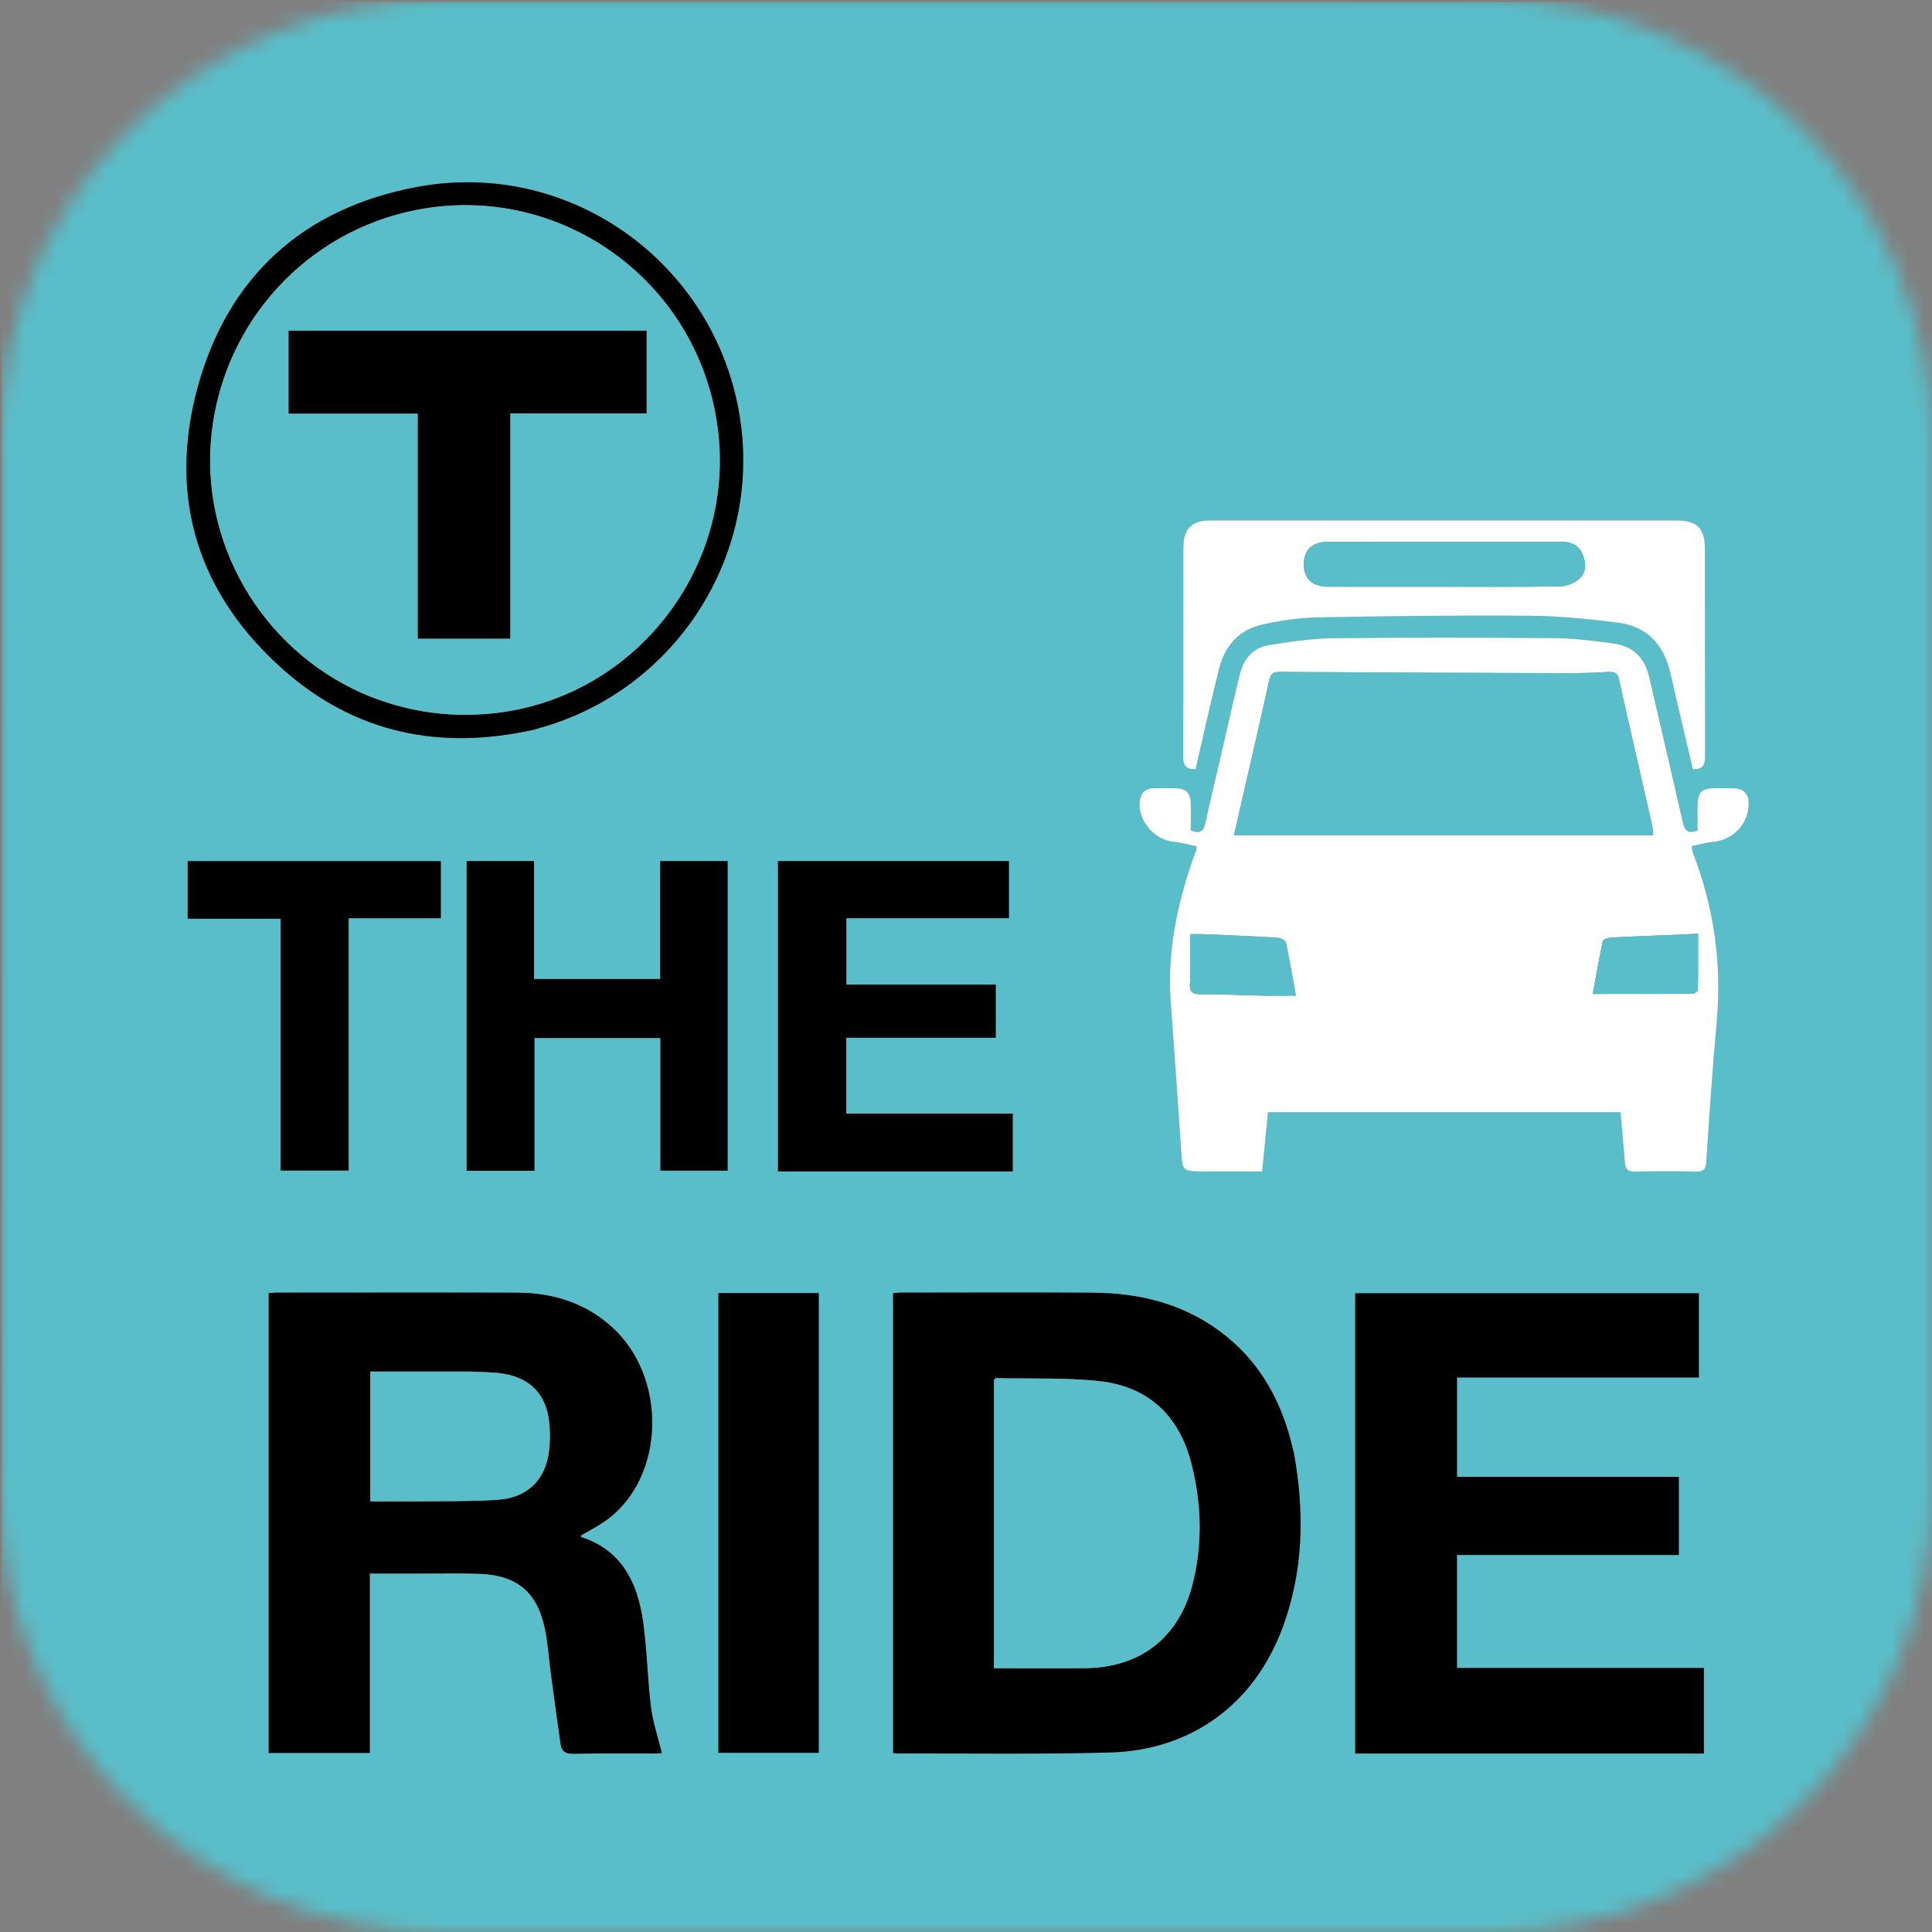 <svg width="120" height="120" viewBox="0 0 120 120" fill="none" xmlns="http://www.w3.org/2000/svg">
<rect x="0" y="0" width="120" height="120" fill="#808080" stroke="none"/>
<g clip-path="url(#clip0_1063_11874)">
<mask id="mask0_1063_11874" style="mask-type:luminance" maskUnits="userSpaceOnUse" x="0" y="0" width="120" height="120">
<path d="M92.578 0H27.422C12.277 0 0 12.277 0 27.422V92.578C0 107.723 12.277 120 27.422 120H92.578C107.723 120 120 107.723 120 92.578V27.422C120 12.277 107.723 0 92.578 0Z" fill="white"/>
</mask>
<g mask="url(#mask0_1063_11874)">
<path d="M0.117 112.617C0.117 77.653 0.117 42.688 0.128 7.626C0.168 7.438 0.207 7.349 0.225 7.257C0.884 3.755 2.927 1.485 6.32 0.426C6.743 0.294 7.184 0.219 7.617 0.117C42.582 0.117 77.546 0.117 112.602 0.141C112.769 0.183 112.844 0.207 112.92 0.218C116.266 0.709 119.02 3.18 119.85 6.439C119.95 6.829 120.028 7.224 120.117 7.617C120.117 42.582 120.117 77.546 120.117 112.612C120.077 112.838 120.025 112.961 119.999 113.089C119.287 116.552 117.238 118.796 113.861 119.827C113.455 119.951 113.032 120.022 112.617 120.117C77.653 120.117 42.688 120.117 7.632 120.095C7.464 120.054 7.39 120.03 7.314 120.016C3.756 119.372 1.468 117.3 0.407 113.858C0.282 113.453 0.213 113.031 0.117 112.617ZM75.901 46.657C75.556 48.139 75.197 49.617 74.875 51.104C74.765 51.616 74.548 51.821 73.961 51.582C73.961 51.031 73.974 50.45 73.957 49.87C73.939 49.25 73.666 48.981 73.055 48.964C72.587 48.951 72.118 48.959 71.65 48.964C71.133 48.969 70.857 49.26 70.797 49.75C70.649 50.943 71.683 52.167 72.885 52.284C73.374 52.332 73.856 52.469 74.321 52.561C74.314 52.709 74.322 52.751 74.309 52.785C74.243 52.968 74.168 53.148 74.104 53.333C73.112 56.194 72.499 59.115 72.714 62.167C72.931 65.241 73.16 68.315 73.36 71.391C73.449 72.756 73.423 72.757 74.782 72.757C75.969 72.757 77.155 72.757 78.395 72.757C78.519 71.496 78.637 70.299 78.757 69.08C86.078 69.08 93.347 69.08 100.655 69.08C100.75 70.15 100.851 71.179 100.926 72.209C100.956 72.618 101.109 72.777 101.543 72.767C102.812 72.74 104.081 72.74 105.35 72.767C105.799 72.777 105.947 72.643 105.977 72.185C106.171 69.305 106.355 66.422 106.623 63.548C106.962 59.904 106.468 56.393 105.155 52.986C105.11 52.869 105.107 52.735 105.075 52.557C105.549 52.459 105.981 52.33 106.421 52.285C107.674 52.159 108.617 51.153 108.614 49.902C108.613 49.329 108.3 48.987 107.726 48.965C107.297 48.949 106.867 48.955 106.437 48.962C105.711 48.973 105.457 49.222 105.442 49.953C105.43 50.512 105.44 51.072 105.44 51.594C104.829 51.808 104.635 51.587 104.521 51.081C103.843 48.075 103.128 45.077 102.44 42.072C102.165 40.87 101.445 40.133 100.228 39.971C99.031 39.812 97.823 39.647 96.618 39.637C92.012 39.599 87.404 39.59 82.798 39.642C81.46 39.657 80.117 39.86 78.791 40.073C77.807 40.231 77.244 40.955 77.01 41.887C76.621 43.439 76.282 45.003 75.901 46.657ZM80.361 90.221C80.332 90.108 80.302 89.995 80.275 89.881C79.627 87.17 78.384 84.807 76.191 83.022C73.782 81.061 70.952 80.316 67.909 80.294C63.926 80.264 59.943 80.285 55.96 80.286C55.793 80.287 55.626 80.309 55.473 80.32C55.473 89.877 55.473 99.377 55.473 108.879C55.588 108.894 55.665 108.913 55.742 108.912C60.135 108.901 64.53 108.971 68.92 108.853C74.02 108.715 77.924 105.83 79.68 101.051C80.965 97.552 81.033 93.954 80.361 90.221ZM26.191 97.735C27.363 97.737 28.535 97.712 29.705 97.746C32.11 97.817 33.386 98.874 33.858 101.222C34.042 102.137 34.098 103.077 34.223 104.004C34.418 105.451 34.618 106.898 34.823 108.344C34.885 108.775 35.121 108.936 35.585 108.928C37.283 108.898 38.981 108.917 40.68 108.914C40.86 108.914 41.04 108.889 41.107 108.884C40.867 107.895 40.548 106.968 40.429 106.016C40.211 104.256 40.191 102.47 39.94 100.716C39.597 98.317 38.637 96.292 36.092 95.469C36.075 95.463 36.073 95.409 36.066 95.384C36.615 95.054 37.193 94.767 37.705 94.39C41.331 91.72 41.465 85.513 37.975 82.394C36.305 80.901 34.304 80.297 32.108 80.29C27.148 80.275 22.189 80.285 17.23 80.286C17.06 80.286 16.89 80.305 16.689 80.316C16.689 89.848 16.689 99.344 16.689 108.879C18.78 108.879 20.839 108.879 22.968 108.879C22.968 105.166 22.968 101.47 22.968 97.735C24.05 97.735 25.062 97.735 26.191 97.735ZM104.94 108.916C105.227 108.916 105.514 108.916 105.83 108.916C105.83 107.123 105.83 105.4 105.83 103.601C100.686 103.601 95.584 103.601 90.496 103.601C90.496 101.233 90.496 98.942 90.496 96.581C95.118 96.581 99.693 96.581 104.275 96.581C104.275 94.938 104.275 93.364 104.275 91.727C99.668 91.727 95.091 91.727 90.497 91.727C90.497 89.648 90.497 87.634 90.497 85.558C95.533 85.558 100.521 85.558 105.519 85.558C105.519 83.771 105.519 82.047 105.519 80.325C98.375 80.325 91.278 80.325 84.176 80.325C84.176 89.866 84.176 99.367 84.176 108.916C91.082 108.916 97.952 108.916 104.94 108.916ZM41.01 59.12C41.01 59.681 41.01 60.241 41.01 60.81C38.375 60.81 35.811 60.81 33.17 60.81C33.17 58.343 33.17 55.917 33.17 53.485C31.734 53.485 30.376 53.485 28.986 53.485C28.986 59.909 28.986 66.3 28.986 72.719C30.392 72.719 31.765 72.719 33.196 72.719C33.196 69.956 33.196 67.231 33.196 64.473C35.818 64.473 38.383 64.473 41.02 64.473C41.02 67.235 41.02 69.974 41.02 72.711C42.466 72.711 43.839 72.711 45.194 72.711C45.194 66.272 45.194 59.88 45.194 53.484C43.788 53.484 42.43 53.484 41.01 53.484C41.01 55.344 41.01 57.174 41.01 59.12ZM51.504 72.757C55.303 72.757 59.102 72.757 62.903 72.757C62.903 71.524 62.903 70.379 62.903 69.168C59.447 69.168 56.02 69.168 52.563 69.168C52.563 67.571 52.563 66.04 52.563 64.454C55.672 64.454 58.747 64.454 61.847 64.454C61.847 63.337 61.847 62.275 61.847 61.156C58.74 61.156 55.666 61.156 52.568 61.156C52.568 59.762 52.568 58.427 52.568 57.029C55.956 57.029 59.306 57.029 62.666 57.029C62.666 55.809 62.666 54.651 62.666 53.485C57.866 53.485 53.11 53.485 48.323 53.485C48.323 59.91 48.323 66.302 48.323 72.757C49.366 72.757 50.376 72.757 51.504 72.757ZM83.262 32.325C80.567 32.325 77.873 32.323 75.178 32.327C74.017 32.328 73.504 32.841 73.503 34.013C73.499 38.347 73.509 42.682 73.492 47.016C73.49 47.567 73.686 47.795 74.257 47.776C74.743 45.69 75.197 43.615 75.714 41.555C76.067 40.149 76.932 39.123 78.376 38.8C79.511 38.546 80.687 38.37 81.848 38.348C86.22 38.264 90.594 38.213 94.966 38.245C96.814 38.259 98.668 38.441 100.503 38.676C102.285 38.904 103.338 40.031 103.742 41.77C103.932 42.587 104.12 43.405 104.311 44.221C104.591 45.413 104.872 46.604 105.149 47.779C105.786 47.798 105.91 47.49 105.908 46.968C105.891 42.693 105.9 38.416 105.898 34.14C105.897 32.784 105.429 32.326 104.056 32.326C97.164 32.325 90.271 32.325 83.262 32.325ZM44.622 91.582C44.622 97.338 44.622 103.093 44.622 108.87C46.742 108.87 48.797 108.87 50.854 108.87C50.854 99.328 50.854 89.83 50.854 80.317C48.767 80.317 46.726 80.317 44.622 80.317C44.622 84.054 44.622 87.76 44.622 91.582ZM33.182 45.314C33.276 45.287 33.369 45.258 33.463 45.232C41.703 42.971 47.075 34.965 46.035 26.496C44.829 16.672 35.65 9.799 25.909 11.611C18.857 12.922 14.151 17.176 12.273 24.072C10.407 30.926 12.309 36.943 17.654 41.644C22.088 45.543 27.341 46.621 33.182 45.314ZM21.654 68.379C21.654 64.618 21.654 60.857 21.654 57.031C23.609 57.031 25.493 57.031 27.381 57.031C27.381 55.808 27.381 54.649 27.381 53.489C22.115 53.489 16.893 53.489 11.658 53.489C11.658 54.682 11.658 55.838 11.658 57.061C13.587 57.061 15.47 57.061 17.427 57.061C17.427 62.327 17.427 67.527 17.427 72.704C18.876 72.704 20.249 72.704 21.654 72.704C21.654 71.266 21.654 69.881 21.654 68.379Z" fill="#59BEC9"/>
<path d="M0.117 112.672C0.213 113.031 0.282 113.453 0.407 113.858C1.468 117.3 3.756 119.372 7.314 120.016C7.39 120.03 7.464 120.054 7.578 120.095C5.126 120.117 2.634 120.117 0.117 120.117C0.117 117.654 0.117 115.19 0.117 112.672Z" fill="white"/>
<path d="M112.672 120.117C113.032 120.022 113.454 119.951 113.861 119.826C117.238 118.796 119.287 116.552 119.999 113.089C120.024 112.961 120.077 112.838 120.117 112.665C120.117 115.108 120.117 117.6 120.117 120.117C117.654 120.117 115.19 120.117 112.672 120.117Z" fill="white"/>
<path d="M120.117 7.562C120.028 7.224 119.949 6.829 119.85 6.439C119.02 3.18 116.266 0.709 112.92 0.218C112.843 0.207 112.769 0.183 112.655 0.141C115.108 0.117 117.6 0.117 120.117 0.117C120.117 2.581 120.117 5.044 120.117 7.562Z" fill="white"/>
<path d="M7.562 0.117C7.184 0.219 6.743 0.294 6.32 0.426C2.927 1.485 0.884 3.755 0.225 7.257C0.207 7.349 0.168 7.438 0.128 7.573C0.117 5.126 0.117 2.634 0.117 0.117C2.581 0.117 5.044 0.117 7.562 0.117Z" fill="white"/>
<path d="M75.911 46.609C76.282 45.003 76.621 43.439 77.01 41.888C77.243 40.955 77.807 40.231 78.791 40.073C80.117 39.861 81.46 39.657 82.797 39.642C87.404 39.59 92.011 39.599 96.618 39.637C97.822 39.647 99.03 39.812 100.228 39.971C101.445 40.133 102.164 40.87 102.44 42.072C103.128 45.077 103.843 48.075 104.521 51.082C104.635 51.587 104.829 51.808 105.439 51.594C105.439 51.072 105.43 50.512 105.441 49.953C105.457 49.222 105.711 48.973 106.437 48.962C106.866 48.955 107.296 48.949 107.725 48.965C108.299 48.987 108.613 49.329 108.614 49.902C108.616 51.153 107.673 52.159 106.421 52.286C105.98 52.33 105.548 52.459 105.075 52.557C105.107 52.735 105.11 52.869 105.155 52.986C106.467 56.393 106.961 59.904 106.622 63.548C106.355 66.423 106.171 69.305 105.977 72.185C105.946 72.643 105.798 72.777 105.35 72.767C104.081 72.74 102.811 72.74 101.543 72.767C101.109 72.777 100.956 72.618 100.926 72.209C100.85 71.179 100.749 70.151 100.655 69.08C93.347 69.08 86.077 69.08 78.756 69.08C78.636 70.299 78.519 71.496 78.395 72.758C77.155 72.758 75.968 72.758 74.782 72.758C73.422 72.758 73.448 72.756 73.359 71.391C73.159 68.315 72.93 65.241 72.714 62.167C72.499 59.115 73.112 56.194 74.104 53.333C74.168 53.148 74.243 52.968 74.309 52.785C74.321 52.751 74.314 52.709 74.32 52.561C73.855 52.469 73.374 52.332 72.884 52.284C71.683 52.167 70.649 50.943 70.796 49.75C70.857 49.26 71.132 48.97 71.649 48.964C72.118 48.959 72.587 48.951 73.055 48.964C73.666 48.981 73.938 49.25 73.957 49.87C73.974 50.45 73.96 51.032 73.96 51.582C74.548 51.821 74.764 51.616 74.875 51.105C75.197 49.617 75.556 48.139 75.911 46.609ZM78.574 51.875C86.591 51.875 94.608 51.875 102.682 51.875C102.656 51.608 102.658 51.436 102.621 51.272C101.933 48.247 101.232 45.226 100.558 42.198C100.468 41.793 100.275 41.718 99.91 41.737C99.055 41.782 98.198 41.816 97.342 41.814C91.387 41.796 85.433 41.773 79.478 41.733C79.051 41.73 78.917 41.868 78.83 42.266C78.386 44.305 77.91 46.337 77.445 48.372C77.186 49.506 76.926 50.64 76.643 51.875C77.3 51.875 77.879 51.875 78.574 51.875ZM102.706 58.117C101.809 58.154 100.911 58.182 100.015 58.239C99.849 58.249 99.571 58.353 99.549 58.458C99.313 59.571 99.119 60.694 98.928 61.736C101.046 61.736 103.093 61.739 105.14 61.725C105.251 61.724 105.456 61.573 105.458 61.489C105.479 60.346 105.472 59.203 105.472 57.995C104.528 58.038 103.674 58.076 102.706 58.117ZM73.918 60.407C73.918 60.622 73.941 60.839 73.914 61.051C73.848 61.577 74.041 61.762 74.589 61.758C75.857 61.75 77.124 61.816 78.392 61.841C79.07 61.854 79.749 61.843 80.49 61.843C80.285 60.713 80.105 59.622 79.871 58.542C79.842 58.407 79.539 58.252 79.356 58.241C77.837 58.15 76.317 58.09 74.796 58.025C74.53 58.014 74.263 58.023 73.918 58.023C73.918 58.82 73.918 59.556 73.918 60.407Z" fill="white"/>
<path d="M80.371 90.269C81.033 93.953 80.965 97.552 79.68 101.05C77.924 105.83 74.02 108.714 68.92 108.852C64.53 108.971 60.135 108.9 55.742 108.912C55.665 108.912 55.588 108.894 55.473 108.879C55.473 99.376 55.473 89.876 55.473 80.32C55.626 80.309 55.793 80.286 55.96 80.286C59.943 80.284 63.926 80.263 67.909 80.293C70.952 80.316 73.782 81.06 76.191 83.021C78.384 84.806 79.627 87.169 80.275 89.88C80.302 89.994 80.332 90.107 80.371 90.269ZM61.742 91.347C61.742 95.421 61.742 99.496 61.742 103.615C63.688 103.615 65.559 103.628 67.43 103.611C70.789 103.581 73.199 101.735 74.049 98.487C74.709 95.962 74.639 93.413 73.997 90.897C73.244 87.943 71.334 86.122 68.297 85.788C66.172 85.555 64.012 85.647 61.868 85.598C61.839 85.597 61.808 85.644 61.742 85.699C61.742 87.522 61.742 89.376 61.742 91.347Z" fill="black"/>
<path d="M26.133 97.735C25.062 97.735 24.05 97.735 22.968 97.735C22.968 101.47 22.968 105.166 22.968 108.879C20.839 108.879 18.78 108.879 16.689 108.879C16.689 99.345 16.689 89.848 16.689 80.317C16.89 80.305 17.06 80.287 17.23 80.287C22.189 80.285 27.148 80.275 32.108 80.291C34.303 80.297 36.305 80.901 37.975 82.394C41.465 85.513 41.331 91.721 37.705 94.39C37.193 94.767 36.615 95.055 36.066 95.384C36.073 95.409 36.075 95.464 36.092 95.469C38.637 96.292 39.597 98.317 39.94 100.716C40.191 102.47 40.211 104.256 40.429 106.016C40.548 106.968 40.867 107.896 41.107 108.884C41.04 108.889 40.86 108.914 40.68 108.914C38.981 108.918 37.282 108.898 35.584 108.928C35.121 108.937 34.885 108.775 34.823 108.344C34.617 106.898 34.417 105.452 34.223 104.005C34.098 103.077 34.042 102.137 33.858 101.222C33.386 98.874 32.11 97.817 29.705 97.746C28.535 97.712 27.363 97.737 26.133 97.735ZM29.12 85.19C27.081 85.19 25.041 85.19 23 85.19C23 87.911 23 90.553 23 93.254C24.102 93.254 25.17 93.264 26.238 93.251C27.797 93.233 29.36 93.26 30.914 93.154C32.637 93.038 33.762 92.041 34.051 90.432C34.173 89.752 34.182 89.031 34.11 88.343C33.931 86.611 32.935 85.583 31.217 85.317C30.566 85.216 29.898 85.229 29.12 85.19Z" fill="black"/>
<path d="M104.881 108.916C97.952 108.916 91.081 108.916 84.176 108.916C84.176 99.368 84.176 89.866 84.176 80.325C91.278 80.325 98.375 80.325 105.519 80.325C105.519 82.047 105.519 83.771 105.519 85.558C100.521 85.558 95.532 85.558 90.497 85.558C90.497 87.634 90.497 89.648 90.497 91.727C95.09 91.727 99.668 91.727 104.275 91.727C104.275 93.365 104.275 94.938 104.275 96.582C99.693 96.582 95.118 96.582 90.496 96.582C90.496 98.942 90.496 101.234 90.496 103.601C95.583 103.601 100.685 103.601 105.829 103.601C105.829 105.4 105.829 107.124 105.829 108.916C105.513 108.916 105.226 108.916 104.881 108.916Z" fill="black"/>
<path d="M41.01 59.062C41.01 57.174 41.01 55.344 41.01 53.484C42.43 53.484 43.789 53.484 45.195 53.484C45.195 59.88 45.195 66.273 45.195 72.711C43.84 72.711 42.466 72.711 41.021 72.711C41.021 69.975 41.021 67.236 41.021 64.473C38.384 64.473 35.819 64.473 33.196 64.473C33.196 67.231 33.196 69.956 33.196 72.719C31.766 72.719 30.392 72.719 28.986 72.719C28.986 66.301 28.986 59.909 28.986 53.485C30.377 53.485 31.735 53.485 33.17 53.485C33.17 55.917 33.17 58.343 33.17 60.811C35.811 60.811 38.376 60.811 41.01 60.811C41.01 60.241 41.01 59.681 41.01 59.062Z" fill="black"/>
<path d="M51.445 72.757C50.376 72.757 49.366 72.757 48.323 72.757C48.323 66.302 48.323 59.91 48.323 53.485C53.11 53.485 57.866 53.485 62.666 53.485C62.666 54.652 62.666 55.809 62.666 57.03C59.306 57.03 55.956 57.03 52.568 57.03C52.568 58.427 52.568 59.763 52.568 61.156C55.666 61.156 58.74 61.156 61.847 61.156C61.847 62.276 61.847 63.337 61.847 64.454C58.747 64.454 55.672 64.454 52.563 64.454C52.563 66.04 52.563 67.571 52.563 69.169C56.02 69.169 59.446 69.169 62.902 69.169C62.902 70.379 62.902 71.524 62.902 72.757C59.102 72.757 55.303 72.757 51.445 72.757Z" fill="black"/>
<path d="M83.32 32.325C90.271 32.325 97.163 32.325 104.056 32.325C105.428 32.325 105.896 32.784 105.897 34.14C105.9 38.416 105.891 42.692 105.907 46.968C105.909 47.489 105.785 47.798 105.149 47.778C104.872 46.603 104.59 45.412 104.311 44.221C104.12 43.404 103.931 42.587 103.742 41.77C103.338 40.031 102.285 38.903 100.503 38.675C98.668 38.441 96.813 38.259 94.966 38.245C90.594 38.212 86.22 38.264 81.848 38.347C80.686 38.37 79.511 38.546 78.375 38.8C76.931 39.123 76.066 40.149 75.714 41.554C75.197 43.614 74.742 45.69 74.257 47.775C73.686 47.794 73.489 47.566 73.491 47.016C73.508 42.681 73.499 38.347 73.502 34.012C73.503 32.841 74.016 32.328 75.178 32.326C77.872 32.323 80.567 32.325 83.32 32.325ZM88.769 36.444C91.482 36.444 94.195 36.466 96.906 36.422C97.325 36.415 97.83 36.204 98.132 35.916C98.556 35.511 98.519 34.91 98.278 34.38C98.032 33.837 97.553 33.65 96.983 33.651C92.143 33.651 87.303 33.647 82.464 33.653C81.497 33.654 80.974 34.171 80.982 35.072C80.991 35.962 81.516 36.441 82.505 36.443C84.554 36.447 86.603 36.444 88.769 36.444Z" fill="white"/>
<path d="M44.622 91.523C44.622 87.76 44.622 84.055 44.622 80.317C46.727 80.317 48.768 80.317 50.854 80.317C50.854 89.83 50.854 99.328 50.854 108.87C48.797 108.87 46.743 108.87 44.622 108.87C44.622 103.093 44.622 97.338 44.622 91.523Z" fill="black"/>
<path d="M33.136 45.326C27.342 46.621 22.089 45.543 17.655 41.644C12.31 36.943 10.407 30.926 12.273 24.072C14.151 17.175 18.857 12.922 25.909 11.611C35.651 9.799 44.829 16.672 46.035 26.496C47.075 34.965 41.703 42.971 33.463 45.232C33.369 45.258 33.276 45.287 33.136 45.326ZM22.512 43.065C25.051 44.164 27.692 44.583 30.454 44.324C39.331 43.492 45.799 35.298 44.558 26.429C43.295 17.402 34.772 11.299 25.863 13.04C19.061 14.37 13.922 19.967 13.146 26.892C12.389 33.654 16.18 40.241 22.512 43.065Z" fill="black"/>
<path d="M21.654 68.438C21.654 69.882 21.654 71.266 21.654 72.704C20.249 72.704 18.876 72.704 17.427 72.704C17.427 67.527 17.427 62.328 17.427 57.061C15.47 57.061 13.587 57.061 11.658 57.061C11.658 55.839 11.658 54.682 11.658 53.489C16.893 53.489 22.115 53.489 27.38 53.489C27.38 54.65 27.38 55.808 27.38 57.032C25.492 57.032 23.609 57.032 21.654 57.032C21.654 60.857 21.654 64.618 21.654 68.438Z" fill="black"/>
<path d="M78.517 51.875C77.88 51.875 77.301 51.875 76.644 51.875C76.926 50.639 77.186 49.506 77.446 48.372C77.911 46.337 78.387 44.305 78.831 42.265C78.918 41.868 79.052 41.73 79.479 41.733C85.434 41.773 91.388 41.796 97.343 41.813C98.199 41.816 99.056 41.782 99.911 41.737C100.275 41.718 100.469 41.792 100.559 42.198C101.233 45.225 101.933 48.247 102.621 51.271C102.659 51.435 102.657 51.608 102.683 51.875C94.609 51.875 86.592 51.875 78.517 51.875Z" fill="#59BEC9"/>
<path d="M102.764 58.116C103.674 58.076 104.528 58.038 105.473 57.995C105.473 59.203 105.48 60.346 105.458 61.489C105.457 61.573 105.252 61.724 105.14 61.725C103.093 61.74 101.047 61.736 98.929 61.736C99.12 60.694 99.314 59.572 99.549 58.458C99.571 58.354 99.85 58.249 100.015 58.239C100.911 58.182 101.809 58.155 102.764 58.116Z" fill="#59BEC9"/>
<path d="M73.919 60.349C73.919 59.556 73.919 58.82 73.919 58.023C74.264 58.023 74.531 58.014 74.797 58.025C76.317 58.09 77.838 58.15 79.356 58.241C79.54 58.252 79.842 58.407 79.872 58.542C80.105 59.622 80.286 60.713 80.491 61.844C79.75 61.844 79.071 61.855 78.393 61.841C77.125 61.816 75.858 61.75 74.59 61.758C74.042 61.762 73.849 61.577 73.915 61.051C73.942 60.839 73.919 60.622 73.919 60.349Z" fill="#59BEC9"/>
<path d="M61.741 91.289C61.741 89.377 61.741 87.523 61.741 85.7C61.808 85.645 61.838 85.598 61.867 85.599C64.012 85.648 66.172 85.556 68.296 85.789C71.334 86.123 73.244 87.943 73.997 90.898C74.638 93.414 74.709 95.963 74.048 98.488C73.199 101.736 70.789 103.582 67.43 103.612C65.559 103.629 63.687 103.615 61.741 103.615C61.741 99.496 61.741 95.422 61.741 91.289Z" fill="#59BEC9"/>
<path d="M29.179 85.189C29.898 85.228 30.566 85.215 31.217 85.316C32.935 85.582 33.931 86.611 34.11 88.342C34.182 89.031 34.173 89.752 34.051 90.432C33.762 92.04 32.637 93.037 30.914 93.154C29.36 93.259 27.797 93.232 26.238 93.251C25.17 93.263 24.102 93.253 23 93.253C23 90.553 23 87.91 23 85.189C25.041 85.189 27.081 85.189 29.179 85.189Z" fill="#59BEC9"/>
<path d="M88.711 36.445C86.603 36.445 84.554 36.447 82.505 36.444C81.516 36.442 80.991 35.963 80.983 35.072C80.974 34.172 81.497 33.655 82.464 33.654C87.304 33.648 92.143 33.651 96.983 33.651C97.553 33.651 98.032 33.838 98.278 34.381C98.519 34.911 98.556 35.512 98.132 35.917C97.83 36.204 97.325 36.416 96.906 36.422C94.195 36.466 91.482 36.445 88.711 36.445Z" fill="#59BEC9"/>
<path d="M22.471 43.045C16.179 40.241 12.388 33.654 13.146 26.892C13.921 19.967 19.06 14.37 25.862 13.04C34.771 11.299 43.294 17.403 44.557 26.429C45.799 35.298 39.331 43.492 30.453 44.324C27.691 44.583 25.051 44.164 22.471 43.045ZM37.324 20.541C30.869 20.541 24.413 20.541 17.929 20.541C17.929 22.28 17.929 23.948 17.929 25.687C20.603 25.687 23.245 25.687 25.953 25.687C25.953 30.392 25.953 35.026 25.953 39.664C27.887 39.664 29.753 39.664 31.689 39.664C31.689 34.993 31.689 30.358 31.689 25.674C33.162 25.674 34.564 25.674 35.966 25.674C37.363 25.674 38.76 25.674 40.159 25.674C40.159 23.929 40.159 22.262 40.159 20.541C39.229 20.541 38.335 20.541 37.324 20.541Z" fill="#59BEC9"/>
<path d="M37.383 20.54C38.335 20.54 39.229 20.54 40.159 20.54C40.159 22.261 40.159 23.929 40.159 25.673C38.76 25.673 37.363 25.673 35.965 25.673C34.564 25.673 33.162 25.673 31.689 25.673C31.689 30.357 31.689 34.992 31.689 39.663C29.753 39.663 27.887 39.663 25.953 39.663C25.953 35.026 25.953 30.391 25.953 25.686C23.245 25.686 20.603 25.686 17.929 25.686C17.929 23.948 17.929 22.28 17.929 20.54C24.413 20.54 30.868 20.54 37.383 20.54Z" fill="black"/>
</g>
</g>
<defs>
<clipPath id="clip0_1063_11874">
<rect width="120" height="120" fill="white"/>
</clipPath>
</defs>
</svg>
